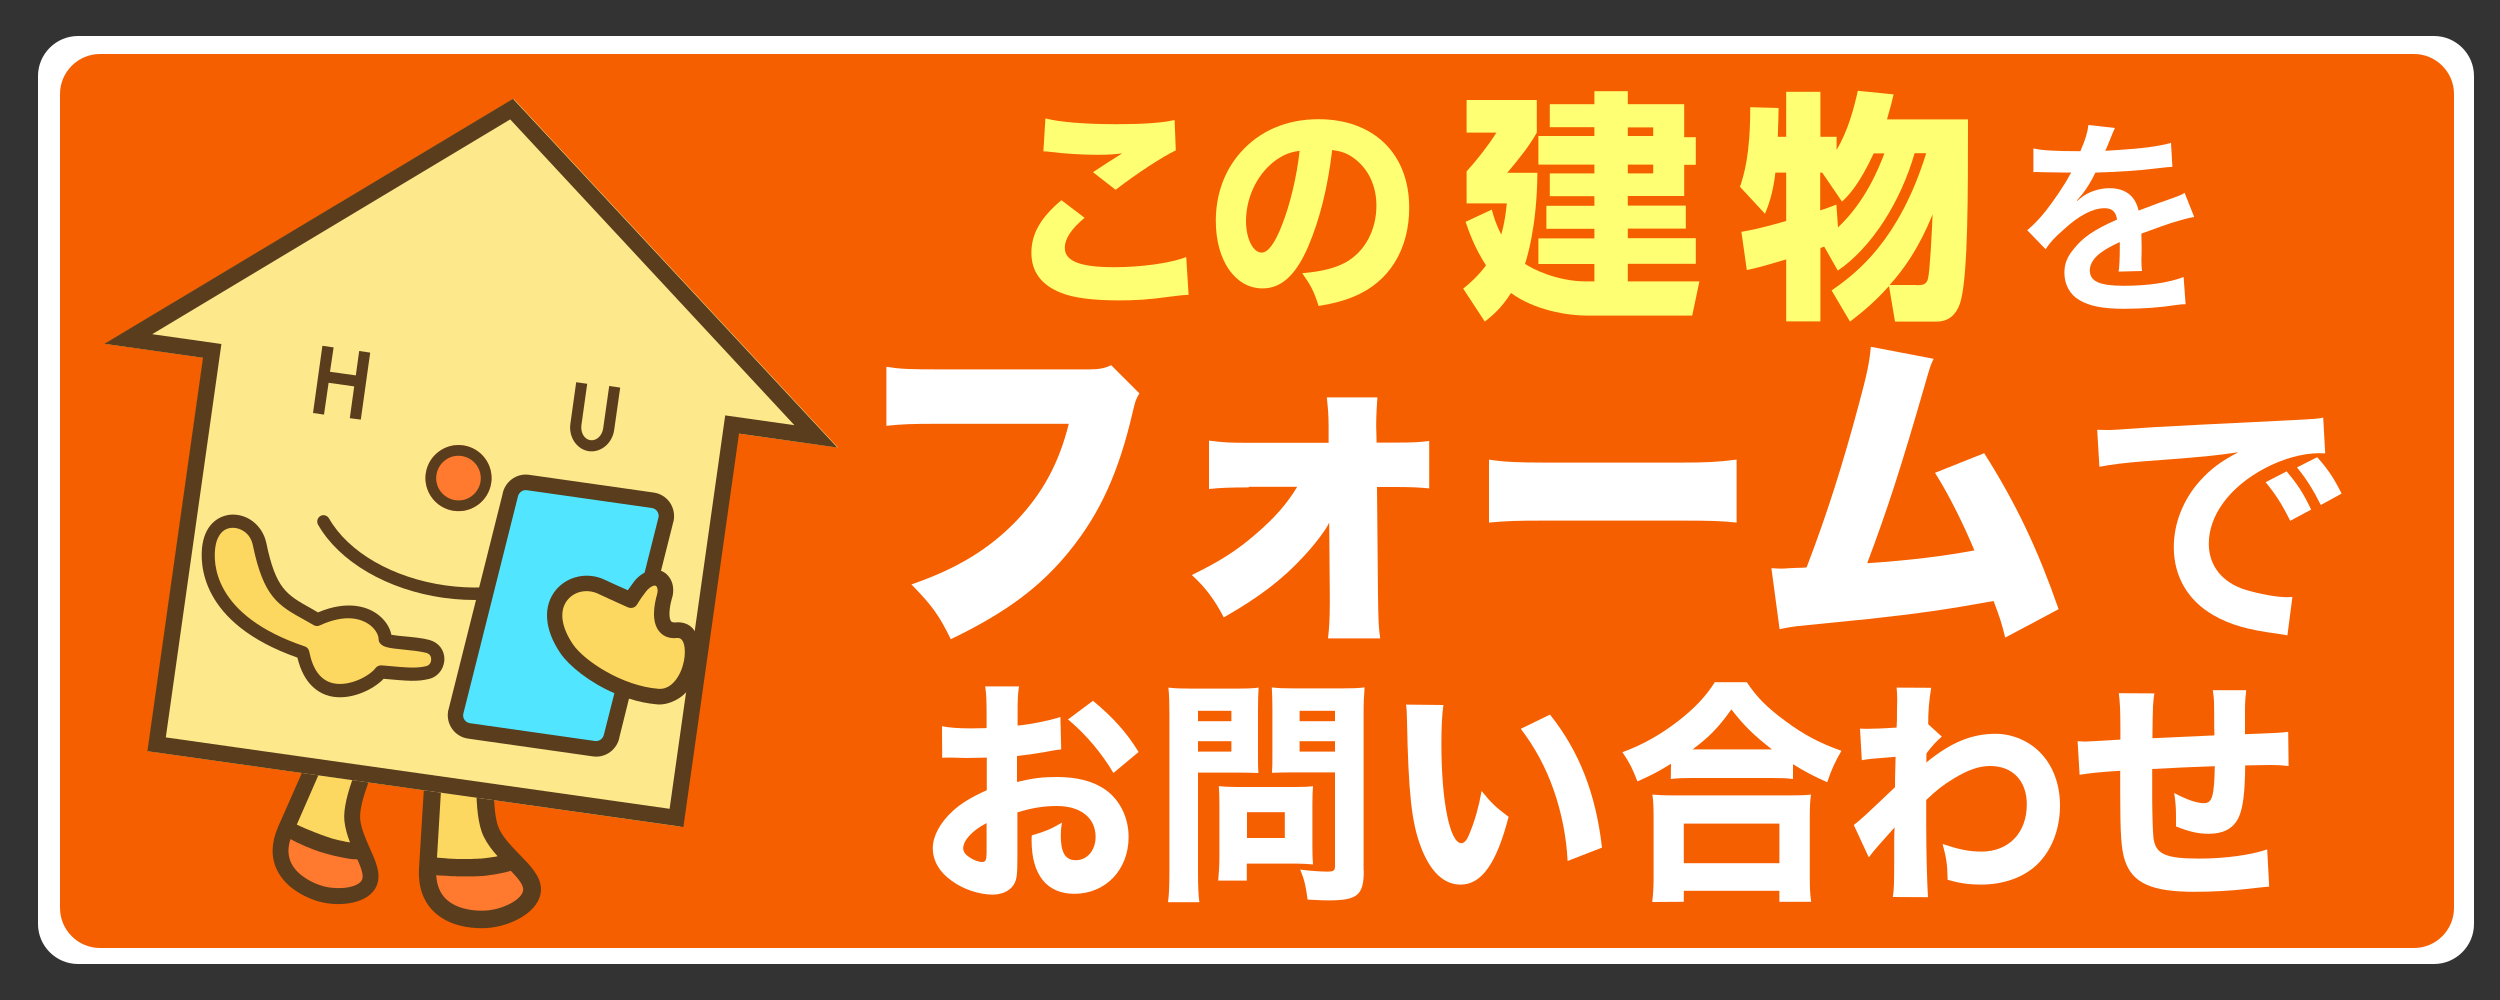 <?xml version="1.0" encoding="utf-8"?>
<!-- Generator: Adobe Illustrator 24.3.0, SVG Export Plug-In . SVG Version: 6.00 Build 0)  -->
<svg version="1.1" id="レイヤー_1" xmlns="http://www.w3.org/2000/svg" xmlns:xlink="http://www.w3.org/1999/xlink" x="0px"
	 y="0px" viewBox="0 0 1250 500" style="enable-background:new 0 0 1250 500;" xml:space="preserve">
<rect x="0" y="0" width="1250" height="500" fill="#333333" stroke="none"/>
<style type="text/css">
	.st0{fill:#FFFFFF;}
	.st1{fill:#F55F00;}
	.st2{fill:#FDD860;}
	.st3{fill:#FF792E;}
	.st4{fill:#593D1C;}
	.st5{fill:#FDE88C;}
	.st6{fill:#EF8200;}
	.st7{fill:none;}
	.st8{fill:#51E5FF;}
	.st9{fill:#FFFF74;}
</style>
<path id="white" class="st0" d="M1217,482H39c-11,0-20-9-20-20V38c0-11,9-20,20-20h1178c11,0,20,9,20,20v424
	C1237,473,1228,482,1217,482z"/>
<path id="orange_1_" class="st1" d="M1207,474H50c-11,0-20-9-20-20V47c0-11,9-20,20-20h1157c11,0,20,9,20,20v407
	C1227,465,1218,474,1207,474z"/>
<g>
	<path class="st2" d="M245.8,416.6c-5.7-11.5-2.1-43-2.1-43c-7.4-37.2-26-2.3-26-2.3s-2.4,37.1-3.8,61.5c12.3,1.5,29.9,2.5,42.9-2.4
		C252.7,426.3,248.3,421.8,245.8,416.6z"/>
	<g>
		<path class="st3" d="M256.8,430.4c-13,4.9-30.6,3.9-42.9,2.4c0,0.5-0.1,0.9-0.1,1.4c-1.4,24.4,21.6,26.2,30.5,25.3
			c8.9-0.9,21.7-6.6,21.8-15C266.1,439.9,261.7,435.4,256.8,430.4z"/>
		<path class="st4" d="M259.9,427.4L259.9,427.4L259.9,427.4L259.9,427.4c-3.9-4-8-8.2-10.2-12.7c-4.2-8.5-2.6-32.2-1.7-40.6
			c0.1-0.4,0-0.9-0.1-1.3c-2.6-12.9-6.9-19.6-13.3-20.5c-10.3-1.5-19.1,14-20.7,17.1c-0.3,0.5-0.5,1.1-0.5,1.8
			c0,0.4-2.4,37.4-3.8,61.5l0,0c0,0.5-0.1,1-0.1,1.4c-0.5,9.2,2,16.5,7.5,21.8c7.4,7.1,17.9,8.2,23.8,8.2c1.9,0,3.3-0.1,4-0.2
			c10.3-1,25.6-7.8,25.7-19.3C270.4,438.2,265.3,432.9,259.9,427.4z M221.9,372.5c3.4-6,8.8-12.2,11.4-11.8c1.3,0.2,3.9,3.2,6,13
			c-0.6,5.6-3.2,33,2.6,44.7c1.8,3.6,4.2,6.8,6.9,9.7c-0.4,0.1-0.9,0.2-1.3,0.3c-0.1,0-0.1,0-0.2,0c-0.6,0.1-1.3,0.2-2,0.3
			c-0.2,0-0.4,0.1-0.6,0.1c-0.5,0.1-1.1,0.1-1.6,0.2c-0.2,0-0.4,0-0.6,0.1c-0.7,0.1-1.4,0.1-2.1,0.2c-0.2,0-0.3,0-0.5,0
			c-0.6,0-1.2,0.1-1.8,0.1c-0.2,0-0.5,0-0.7,0c-0.7,0-1.3,0.1-2,0.1c-0.1,0-0.2,0-0.3,0c-0.8,0-1.6,0-2.3,0c-0.3,0-0.5,0-0.8,0
			c-0.6,0-1.2,0-1.8,0c-0.2,0-0.5,0-0.7,0c-0.8,0-1.6,0-2.5-0.1c-0.2,0-0.4,0-0.7,0c-0.7,0-1.3-0.1-2-0.1c-0.3,0-0.6,0-0.9-0.1
			c-0.8-0.1-1.6-0.1-2.4-0.2c-0.1,0-0.2,0-0.3,0c-0.7-0.1-1.5-0.1-2.2-0.2C219.7,407.3,221.6,378.1,221.9,372.5z M243.9,455.2
			c-6.3,0.6-15.5-0.5-20.9-5.7c-3-2.9-4.6-6.9-4.9-11.9h0.1c0.9,0.1,1.8,0.2,2.6,0.2c0.2,0,0.4,0,0.7,0c0.6,0.1,1.3,0.1,1.9,0.1
			c0.3,0,0.6,0,0.9,0.1c0.5,0,1.1,0.1,1.6,0.1c0.3,0,0.7,0,1,0c0.5,0,1,0,1.5,0.1c0.3,0,0.7,0,1,0c0.5,0,1,0,1.5,0
			c0.3,0,0.6,0,0.9,0c0.1,0,0.2,0,0.2,0c0.7,0,1.3,0,1.9,0c0.1,0,0.3,0,0.4,0c0.6,0,1.2,0,1.8,0c0.3,0,0.5,0,0.8,0
			c0.5,0,1,0,1.5-0.1c0.3,0,0.5,0,0.7,0c0.6,0,1.1-0.1,1.7-0.1c0.1,0,0.3,0,0.4,0c0.7-0.1,1.3-0.1,2-0.2c0.2,0,0.4,0,0.6-0.1
			c0.5-0.1,0.9-0.1,1.4-0.2c0.2,0,0.5-0.1,0.7-0.1c0.5-0.1,0.9-0.1,1.4-0.2c0.2,0,0.4-0.1,0.5-0.1c0.6-0.1,1.2-0.2,1.8-0.3
			c0.1,0,0.3-0.1,0.4-0.1c0.5-0.1,0.9-0.2,1.4-0.3c0.2,0,0.4-0.1,0.6-0.1c0.4-0.1,0.8-0.2,1.2-0.3c0.2,0,0.4-0.1,0.5-0.1
			c0.6-0.2,1.1-0.3,1.7-0.5l0,0c3.3,3.4,6.2,6.8,6.2,9.2C261.7,449.5,252,454.4,243.9,455.2z"/>
	</g>
	<g>
		<path class="st2" d="M176.1,410.1c-1.3-11.9,12-38.1,12-38.1c5.5-34.8-21.9-10.4-21.9-10.4s-14,31.5-23.1,52.3
			c10.2,5.3,25.2,11.8,38.1,11.7C179.1,420.8,176.7,415.5,176.1,410.1z"/>
		<g>
			<path class="st3" d="M181.3,425.7c-12.9,0.1-27.9-6.4-38.1-11.7c-0.2,0.4-0.4,0.8-0.5,1.2c-9.1,20.8,10.4,29.8,18.4,31.9
				s21,1.3,23.8-6.1C186.3,437,183.9,431.7,181.3,425.7z"/>
			<path class="st4" d="M184.9,424.1L184.9,424.1L184.9,424.1L184.9,424.1c-2.1-4.8-4.3-9.7-4.8-14.4c-0.9-8.8,8.1-28.8,11.6-35.8
				c0.2-0.4,0.3-0.8,0.4-1.2c1.9-12,0.3-19.3-5-22.2c-8.5-4.6-21.1,6-23.5,8.2c-0.4,0.4-0.8,0.8-1,1.4c-0.1,0.3-14.1,31.8-23.1,52.3
				l0,0c-0.2,0.4-0.4,0.8-0.5,1.2c-3.4,7.8-3.6,15-0.5,21.4c4.1,8.5,12.9,12.9,18,14.8c1.6,0.6,2.9,1,3.5,1.1
				c9.3,2.5,24.8,1.4,28.5-8.5C190.6,436.9,187.9,430.7,184.9,424.1z M169.6,364.1c4.9-4.2,11.6-7.8,13.7-6.6c1,0.6,2.4,4,1,13.3
				c-2.3,4.7-13.4,27.7-12.1,39.7c0.4,3.7,1.5,7.3,2.8,10.7c-0.4-0.1-0.8-0.1-1.2-0.2c-0.1,0-0.1,0-0.2,0c-0.6-0.1-1.2-0.2-1.8-0.4
				c-0.2,0-0.4-0.1-0.5-0.1c-0.5-0.1-1-0.2-1.5-0.3c-0.2,0-0.3-0.1-0.5-0.1c-0.6-0.2-1.3-0.3-1.9-0.5c-0.2,0-0.3-0.1-0.5-0.1
				c-0.5-0.1-1-0.3-1.6-0.5c-0.2-0.1-0.4-0.1-0.6-0.2c-0.6-0.2-1.2-0.4-1.8-0.6c-0.1,0-0.2-0.1-0.3-0.1c-0.7-0.2-1.4-0.5-2-0.7
				c-0.2-0.1-0.5-0.2-0.7-0.3c-0.5-0.2-1-0.4-1.6-0.6c-0.2-0.1-0.4-0.2-0.6-0.2c-0.7-0.3-1.4-0.6-2.1-0.9c-0.2-0.1-0.4-0.2-0.6-0.2
				c-0.6-0.2-1.1-0.5-1.7-0.7c-0.2-0.1-0.5-0.2-0.7-0.3c-0.7-0.3-1.3-0.6-2-0.9c-0.1,0-0.2-0.1-0.3-0.1c-0.6-0.3-1.3-0.6-1.9-0.9
				C156.5,393.6,167.4,368.9,169.6,364.1z M162,443.2c-5.7-1.5-13.3-5.4-16.4-11.7c-1.7-3.5-1.8-7.5-0.4-11.9c0,0,0,0,0.1,0
				c0.7,0.4,1.5,0.7,2.2,1.1c0.2,0.1,0.4,0.2,0.5,0.3c0.5,0.3,1.1,0.5,1.6,0.7c0.3,0.1,0.5,0.2,0.8,0.4c0.4,0.2,0.9,0.4,1.3,0.6
				c0.3,0.1,0.6,0.2,0.9,0.4c0.4,0.2,0.8,0.4,1.3,0.5c0.3,0.1,0.6,0.2,0.9,0.4c0.4,0.2,0.8,0.3,1.3,0.5c0.3,0.1,0.5,0.2,0.8,0.3
				c0.1,0,0.1,0.1,0.2,0.1c0.6,0.2,1.1,0.4,1.7,0.6c0.1,0,0.2,0.1,0.3,0.1c0.5,0.2,1.1,0.4,1.6,0.5c0.2,0.1,0.4,0.1,0.7,0.2
				c0.4,0.1,0.9,0.3,1.3,0.4c0.2,0.1,0.4,0.1,0.7,0.2c0.5,0.1,1,0.3,1.5,0.4c0.1,0,0.3,0.1,0.4,0.1c0.6,0.2,1.2,0.3,1.8,0.5
				c0.2,0,0.4,0.1,0.6,0.1c0.4,0.1,0.8,0.2,1.3,0.3c0.2,0,0.4,0.1,0.6,0.1c0.4,0.1,0.9,0.2,1.3,0.3c0.2,0,0.3,0.1,0.5,0.1
				c0.6,0.1,1.1,0.2,1.7,0.3c0.1,0,0.3,0,0.4,0.1c0.4,0.1,0.9,0.1,1.3,0.2c0.2,0,0.4,0,0.6,0.1c0.4,0,0.8,0.1,1.2,0.1
				c0.2,0,0.3,0,0.5,0c0.5,0,1.1,0.1,1.6,0.1l0,0c1.8,4,3.2,7.9,2.4,10C179.4,443.9,169.3,445.1,162,443.2z"/>
		</g>
	</g>
	<polygon class="st5" points="419,223.8 368.1,216.6 340.2,413.3 74,375.6 101.8,178.9 52.6,171.9 256.8,49.4 	"/>
	<path class="st4" d="M418.7,223.8l-49.2-7l-27.8,196.7l-268-37.9l27.8-196.7l-49.3-7L256.5,49.4L418.7,223.8z M82.9,368.7
		l251.9,35.7l27.8-196.7l34.6,4.9L255.1,59.7l-179,107.4l34.6,4.9L82.9,368.7z"/>
	<path id="hc-mask" class="st5" d="M306.4,282.3c0.3-2.2,3-9.8-5.6-17.5c-9.5-8.6-74-16-74-16l-49.6-6.3
		c-21.4-3.7-29.5,6.8-31.6,15.9c-3.2,14,2.7,28.7,13.3,40.9c0.1,0.1,0.2,0.2,0.2,0.3c13.2,15.1,34.5,25.7,58.4,29.1
		c28.4,4,48.6-3.8,60.5-11c0,0,0,0,0.1,0C295.6,307,305,291.9,306.4,282.3z"/>
	<g>
		<path class="st3" d="M226.9,255.4c-9-1.3-15.3-9.7-14-18.7s9.7-15.3,18.7-14s15.3,9.6,14,18.7
			C244.3,250.4,235.9,256.7,226.9,255.4L226.9,255.4"/>
		<path class="st4" d="M226.9,255.4c-9-1.3-15.3-9.7-14-18.7s9.7-15.3,18.7-14s15.3,9.6,14,18.7
			C244.3,250.4,235.9,256.7,226.9,255.4L226.9,255.4 M230.8,228c-6.1-0.9-11.7,3.4-12.6,9.5c-0.9,6.1,3.4,11.7,9.5,12.6
			c6.1,0.9,11.7-3.4,12.6-9.5C241.1,234.5,236.9,228.9,230.8,228L230.8,228"/>
		<g id="hc-eye_1_">
			<polygon class="st4" points="179.6,175.5 177.9,187.7 165,185.9 166.8,173.7 161.2,172.9 156.5,206.5 162,207.3 164.3,191.4 
				177.1,193.2 174.9,209.1 180.4,209.8 185.1,176.3 			"/>
			<path class="st4" d="M294.4,225.6c-6-0.9-10.2-7.1-9.2-13.8l2.9-20.7l5.5,0.8l-2.9,20.7c-0.5,3.7,1.5,7.1,4.5,7.5s5.9-2.2,6.4-6
				l3-21.1l5.5,0.8l-3,21.1C306.2,221.6,300.5,226.4,294.4,225.6"/>
		</g>
		<g id="hc-mouth01_1_">
			<path class="st4" d="M221.7,298.9c-28.1-4-52.1-18-62.7-36.6c-0.8-1.5-0.3-3.4,1.2-4.3s3.4-0.3,4.3,1.2l0,0
				c9.7,17,32,29.8,58.2,33.5s51.1-2.4,65.1-16c1.3-1.2,3.2-1.2,4.5,0.1c1.2,1.2,1.2,3.2,0,4.4c0,0,0,0-0.1,0.1
				C276.7,296.1,249.8,302.8,221.7,298.9"/>
		</g>
	</g>
	<path class="st6" d="M256.7,132.6c0,0.1,0.1,0.1,0,0.2c0,0.2-0.1,0.4-0.1,0.6v-0.3C256.7,133,256.7,132.8,256.7,132.6z"/>
	<g>
		<path class="st7" d="M278,294.8c5.8-6.8,15.7-8.9,24.1-5l5.4,2.5c0,0,3.6,1.6,6.3,2.8l3.5-4.8c1.6-1.9,3.3-3.1,4.9-4l7-27.8
			c0.3-2.2-1.2-4.2-3.4-4.5l-62.5-8.9c-2.2-0.3-4.2,1.2-4.6,3.8c0,0-27,107.5-27.2,108.2c-0.3,2.2,1.2,4.2,3.4,4.5l62.5,8.9
			c2.2,0.3,4.2-1.2,4.6-3.8l5.1-20.1c-12.5-5.5-22.7-13.7-27-20C272.1,314.6,271.3,302.7,278,294.8z"/>
		<polygon class="st8" points="332.4,252.1 302.5,374.1 228.2,363.6 257.7,242 		"/>
		<path class="st2" d="M341.9,318.6c-5.3,0.5-8.3-1.7-9.9-3.7c-4.6-5.8-2.8-15.9-1.2-21.6c0.9-2.8,0.2-4.7-0.6-5.1
			c-0.9-0.5-3,0.4-5.3,3.1l-2.9,4.1l-2.4,3.9c-1.2,1.9-3.3,2.5-5.3,1.6l-10.7-4.9l-6.1-2.9c-5.9-2.8-12.8-1.3-16.8,3.6
			c-5,6.2-4,15.7,2.8,26.1c6.3,9.7,27.6,24.2,47.9,25.7c5.4,0.4,9-3.7,11.1-7.2c4.3-7.3,4.9-17.2,2.5-21.1
			C344.1,318.9,343.3,318.5,341.9,318.6z"/>
		<path class="st4" d="M347.7,316.1c-2-3.7-5.8-5.3-9.9-4.9c-1.6,0.1-2-0.3-2.2-0.5c-1.3-1.5-1.1-6.3,0.3-11.3
			c1.8-5.4,0.1-10.9-4.1-13.4c-0.4-0.2-0.8-0.4-1.3-0.6l6.4-25.4c1-6.8-3.5-12.7-9.9-13.7l-62.5-8.9c-6.4-0.9-12.3,3.6-13.3,10
			L224,355.8v0.2c-0.9,6.4,3.6,12.4,10,13.3l62.5,8.9c6.4,0.9,12.3-3.6,13.3-10l4.7-18.9c4.6,1.5,9.4,2.5,14.2,2.9
			c6,0.5,13.1-3.6,15.3-7.4C347.9,339.3,353,325.2,347.7,316.1z M302.1,366.7c-0.4,2.6-2.4,4.1-4.6,3.8l-62.5-8.9
			c-2.2-0.3-3.7-2.3-3.4-4.5c0.2-0.7,27.2-108.2,27.2-108.2c0.4-2.6,2.4-4.1,4.6-3.8l62.5,8.9c2.2,0.3,3.7,2.3,3.4,4.5l-7,27.8
			c-1.6,0.9-3.3,2.1-4.9,4l-3.5,4.8c-2.8-1.2-6.3-2.8-6.3-2.8l-5.4-2.5c-8.4-3.9-18.3-1.8-24.1,5c-6.8,8-6,19.9,2.1,31.8
			c4.3,6.3,14.5,14.6,27,20L302.1,366.7z M339,338.3c-1.8,3-5,6.5-9.8,6.1c-18-1.4-37-13.9-42.7-22.2c-6.1-9-7-17.2-2.6-22.4
			c3.5-4.2,9.7-5.4,15-3l5.4,2.5l9.5,4.3c1.8,0.8,3.7,0.3,4.7-1.3l2.1-3.3l2.6-3.5c2-2.3,3.9-3,4.7-2.6c0.7,0.4,1.3,2,0.6,4.4
			c-1.4,4.9-3,13.6,1.2,18.5c1.4,1.7,4.1,3.7,8.8,3.2c1.3-0.1,2,0.3,2.7,1.3C343.3,323.6,342.8,332.1,339,338.3z"/>
	</g>
	<path class="st2" d="M104.4,272.9c-0.8,5.5-4,36.3,47,53.4c5.8,30.1,33.5,17.2,39.1,9.6c13.5,1.2,17.5,1.6,23.2,0.3
		c6.3-1.4,7.4-11.1,0.2-13.1s-19.8-1.7-21.2-3.6c0.1-7.3-11.6-20.1-34-9.8c-16-9.2-23.3-10.6-28.9-37.9
		C126.8,258.2,107.1,255.2,104.4,272.9z"/>
	<path class="st4" d="M116.1,257.3c-6.1,0.2-13.2,4.2-14.9,15.1l0,0c-1.3,8.9-1.7,39.1,47.5,56.4c3.2,13.4,10.6,17.9,16.4,19.3
		c10,2.3,21.5-3.2,26.7-8.7c12.4,1.1,16.6,1.5,22.6,0.1c2.7-0.6,4.9-2.3,6.3-4.6c0.9-1.5,1.4-3.3,1.5-5.1c0.1-4.7-2.8-8.5-7.4-9.8
		c-3.6-1-8.2-1.4-12.3-1.8c-2.3-0.2-5.3-0.5-6.8-0.8c-0.8-4.1-3.6-8.1-7.8-10.9c-4.4-2.9-14-6.6-28.9-0.3c-1.3-0.7-3.1-1.8-3.1-1.8
		c-12.8-7.1-18-10-22.8-33.2C131.2,262.9,124.1,257.1,116.1,257.3z M152.5,310.1l4.4,2.5c0.9,0.5,2.1,0.6,3,0.1
		c13-6,20.7-3.1,24.2-0.8c3.4,2.2,5.2,5.5,5.2,7.6c0,0.7,0.2,1.5,0.7,2.1c1.6,2.1,4.8,2.5,11.8,3.2c3.8,0.4,8.1,0.8,11.2,1.6
		c2.3,0.6,2.6,2.3,2.6,3.3c0,1.4-0.8,3-2.6,3.4c-5,1.1-8.7,0.8-20.8-0.3l-1.4-0.1c-1.2-0.1-2.3,0.4-3,1.3
		c-2.8,3.8-12.9,9.5-21.3,7.6c-6.1-1.4-10.1-6.7-11.9-15.9c-0.2-1.2-1.1-2.1-2.2-2.5c-46.1-15.5-45.9-42-44.7-49.8
		c0.3-2.1,0.9-3.9,1.8-5.4c1.5-2.6,3.8-4,6.7-4.1c4.2-0.1,9,2.8,10.2,8.6C131.8,298.7,139.1,302.7,152.5,310.1z M195.9,319.7
		c0-0.4-0.1-0.9-0.2-1.3C195.9,318.7,195.9,319.1,195.9,319.7z"/>
</g>
<path class="st9" d="M542.3,108.9c-6.7,5.6-9.9,10.5-9.9,15c0,6.7,7.6,9.7,24.8,9.7c13.6,0,28.5-2.1,35.9-5.1l1.2,18.9
	c-2.6,0.1-2.6,0.1-9.9,1c-9.8,1.4-16.9,1.8-24.9,1.8c-13.2,0-22.9-1.3-29-3.8c-9.9-3.9-14.8-10.6-14.8-20s4.5-17.5,15-26.3
	L542.3,108.9z M522.7,59.2c6.7,1.8,19.5,2.9,35.7,2.9c13.4,0,23-0.7,28.9-2.1l0.6,15.2c-6.6,3.1-19.5,11.5-30.1,19.7l-11.3-8.8
	c3.9-2.6,11.4-7.5,14.6-9.4c-5.2,0.6-7.6,0.7-12.6,0.7c-7.5,0-16.6-0.6-22.9-1.4c-2.3-0.3-2.4-0.3-3.9-0.3L522.7,59.2z"/>
<path class="st9" d="M654.3,122.8c-6.2,14.6-13.5,21.4-23,21.4c-13.7,0-23.4-13.9-23.4-33.8c0-13.1,4.3-25.1,12.4-34.2
	c9.5-10.8,23.1-16.6,38.9-16.6c27.7,0,45.4,17.3,45.4,44.2c0,21-10,37.2-27.7,44.5c-5.3,2.2-9.7,3.3-17.6,4.7
	c-2.3-7.3-3.9-10.4-8.2-16.4c9.8-0.8,16.7-2.6,21.9-5.5c9.5-5.4,15.2-16.1,15.2-28.3c0-10.3-4.3-18.9-11.8-24.1
	c-3.2-2.2-5.9-3.1-10.3-3.7C663.8,94.1,659.9,109.5,654.3,122.8z M636.6,81.1c-8.4,6.8-13.6,18-13.6,29.5c0,8.6,3.5,15.7,7.8,15.7
	c3.2,0,6.6-4.5,10.2-13.8c4.1-10.3,7.5-24.8,8.8-37.1C644.6,76.1,640.9,77.7,636.6,81.1z"/>
<path class="st0" d="M1016.7,74.2c4.1,1,10.6,1.4,23.5,1.4c2.7-6.3,3.6-9.5,4-13.1l13.3,1.5c-0.6,1.1-0.6,1.1-4,9.5
	c-0.5,1.2-0.7,1.5-0.9,1.9c0.8-0.1,0.8-0.1,6.4-0.4c11.7-0.7,20.9-1.9,26.5-3.6l0.7,12c-2.8,0.2-2.8,0.2-8,0.8
	c-7.4,1-20.2,1.8-30.5,2.1c-2.9,6-5.8,10.2-9.3,14l0.1,0.2c0.7-0.5,0.7-0.5,2-1.6c3.7-3,9.1-4.8,14.3-4.8c7.9,0,12.9,3.9,14.5,11.2
	c7.8-3,13-4.9,15.5-5.7c5.5-2,5.9-2.1,7.5-3.2l4.8,12.1c-2.8,0.4-5.9,1.3-11.2,2.9c-1.4,0.4-6.5,2.2-15.2,5.4v1.2
	c0.1,2.7,0.1,2.7,0.1,4.2c0,1.1,0,2.9,0,4.2c-0.1,1.8-0.1,2.7-0.1,3.5c0,2.3,0.1,3.8,0.3,5.6l-11.7,0.3c0.4-1.9,0.6-7.3,0.6-12.3
	c0-1.5,0-1.5,0-2.5c-5,2.4-7.6,3.9-9.7,5.5c-3.5,2.7-5.3,5.6-5.3,8.7c0,5.5,4.9,7.7,17.1,7.7c12.1,0,22.6-1.6,29.8-4.4l1,13.6
	c-1.7,0-2.2,0.1-4.7,0.4c-7.3,1.2-17,1.9-25.9,1.9c-10.7,0-17.4-1.3-22.6-4.4c-4.7-2.7-7.4-7.8-7.4-13.6c0-4.3,1.2-7.7,4.5-11.7
	c4.6-5.9,10.3-9.9,21.8-14.9c-0.5-3.9-2.5-5.7-6.2-5.7c-5.9,0-13,3.7-20.7,10.9c-4.3,3.7-6.6,6.3-8.8,9.6l-9.2-9.5
	c2.6-2.1,5.6-5.1,9.1-9.4c3.9-4.9,10.1-14,12.1-18.1c0.4-0.8,0.4-0.8,0.8-1.4c-0.4,0-1.7,0.1-1.7,0.1c-1.6,0-10.5-0.2-12.8-0.2
	c-1.9-0.1-1.9-0.1-2.8-0.1c-0.3,0-0.9,0-1.6,0.1L1016.7,74.2z"/>
<path class="st0" d="M569.7,196.7c-1.7,2.8-2,3.6-3.3,9.1c-7,30.4-16.4,50.8-31.4,69.4c-14.5,18.1-32.1,31.2-59.6,44.4
	c-6.1-12.4-9.4-16.8-19.7-27.4c22.5-7.7,38.9-17.6,52.7-32c13.1-13.9,21.1-28.7,26-48.3h-64.9c-15.2,0-18,0.2-26.3,1v-29.5
	c6.7,1.1,11.4,1.3,26.7,1.3h74.3c5.2,0,8-0.5,11.4-2.1L569.7,196.7z"/>
<path class="st0" d="M624.4,243.7c-9.4,0-14.2,0.2-19.9,0.8v-24.2c7.4,1,10.9,1.1,19.9,1.1h39.9v-8c0-5.9-0.3-9.1-0.9-14.7h25.3
	c-0.3,4.1-0.6,9-0.6,13.5c0,0.3,0,0.8,0,1.3l0.2,7.8h9.1c9.2,0,12.2-0.2,17.2-0.8v23.7c-5.2-0.5-8.9-0.7-17.2-0.7h-8.9l0.5,54
	c0.2,14,0.3,16,1.1,21.7H664c0.6-4.9,0.9-10,0.9-18.3c0-1,0-2,0-2.9l-0.3-36.7c-1.6,3.6-7.2,10.9-12.5,16.6
	c-10.8,11.8-22.5,20.7-40.2,30.8c-4.8-9.1-9.1-14.9-16-21.2c13.8-6.7,22.5-12.2,31.9-20.4c9.4-8,15.8-15.3,20.8-23.7h-24.2V243.7z"
	/>
<path class="st0" d="M744.5,229.8c6.6,1.1,14.1,1.5,28.6,1.5h66.6c13.9,0,19.2-0.3,28.6-1.5v31.5c-6.7-0.8-12.8-1-28.7-1h-66.4
	c-15.6,0-20.2,0.2-28.7,1L744.5,229.8L744.5,229.8z"/>
<path class="st0" d="M966.8,179.4c-1.6,3.4-1.9,4.4-4.1,12.1c-12.2,42.3-18.9,63-29.1,90.1c20.3-1.3,38.8-3.6,53.6-6.4
	c-5.8-13.9-13-28.2-19.7-38.8l24.6-9.8c16,25.3,26.9,48.3,37.2,78l-26.7,14.2c-1.9-7.5-2.3-9-5.8-18.3c-22.4,4.1-38.3,6.4-62.6,9
	l-35.8,3.6c-3.8,0.5-4.8,0.7-8.6,1.5l-4.1-30.5c3,0.2,4.2,0.2,5,0.2c0.9,0,2.2,0,3.9-0.2l4.8-0.2c2,0,2.3,0,3.9-0.2
	c10.2-26.6,18.1-51.6,26-81.1c4.2-15.5,5.5-21.7,6.1-29.2L966.8,179.4z"/>
<path class="st0" d="M1048.6,214.9c3,0.1,4.6,0.1,5.3,0.1c2.5,0,2.5,0,22.8-1.4c7.7-0.4,30.7-1.7,69-3.5c11.3-0.6,13.4-0.7,15.9-1.3
	l1,17.9c-1.5-0.1-1.5-0.1-2.9-0.1c-8.3,0-18.5,2.8-27.4,7.6c-17.5,9.3-27.9,23.4-27.9,37.7c0,11,6.8,19.5,18.4,23
	c6.8,2.1,15.6,3.7,20.6,3.7c0.1,0,1.4,0,2.8-0.1l-2.5,19.2c-1.7-0.4-2.3-0.4-4.7-0.8c-15.2-2-23.9-4.5-32.3-9.3
	c-12.7-7.3-19.8-19.3-19.8-34c0-12,4.7-23.8,13.1-33.2c5.3-5.8,10.2-9.6,19.2-14.3c-11.2,1.7-16.6,2.3-46.6,4.5
	c-9.3,0.7-17.5,1.7-22.9,2.8L1048.6,214.9z M1143.3,235.7c5.5,6.5,8,10.3,12.3,19.1l-10.5,5.6c-4.1-8.3-7.5-13.5-12.3-19.3
	L1143.3,235.7z M1160.4,252.5c-3.9-7.8-7.2-13-11.9-18.8l10.1-5.1c5.3,5.9,8.3,10.4,12.2,18.2L1160.4,252.5z"/>
<path class="st0" d="M530.6,374.7c-2.3,0.2-3.3,0.4-8.1,1.3c-5.7,1-8.8,1.4-14,2v13c8-1.9,12.3-2.5,20.1-2.5c10,0,18,2.1,24.2,6.4
	c7.2,5.2,11.5,13.9,11.5,23.6c0,16.4-11.5,28.4-27.1,28.4c-13.8,0-21.4-9.5-21.4-26.7c0-0.5,0-1.4,0.1-2.5c7.1-2.1,9.4-3.1,15.1-6.4
	c-0.5,2.7-0.6,4.6-0.6,6.5c0,8.6,2.3,12.3,7.5,12.3c5.7,0,9.9-4.9,9.9-11.7c0-9.4-7.4-15.4-19.4-15.4c-6.6,0-12.7,1-19.7,3.2v22.4
	c0,8.9-0.3,11.4-1.9,13.8c-1.9,3.1-5.9,4.9-10.5,4.9c-6.6,0-14.6-2.6-20.3-6.8c-6.3-4.4-9.6-10.1-9.6-16.4c0-6.1,3.7-12.9,10.2-18.8
	c4.1-3.7,9.2-6.8,16.8-10.2v-16.3c-5.7,0.1-8.8,0.2-10.3,0.2c-1,0-1.3,0-7.2-0.2c-0.9,0-1.5,0-1.9,0c-0.6,0-1.6,0-2.9,0.1l-0.1-15.8
	c3.1,0.7,8.3,1.1,14.4,1.1c1,0,1.4,0,5.6-0.1c1.5,0,1.5,0,2.3-0.1v-6c0-7.7-0.1-10.7-0.7-14.8h16.9c-0.6,4.2-0.7,6.7-0.7,13.8v5.8
	c7.1-0.7,15.4-2.4,21.4-4.3L530.6,374.7z M493.2,411.6c-7,3.6-11.6,8.6-11.6,12.5c0,1.7,1,3.2,3.2,4.6c1.9,1.3,4.4,2.3,6.3,2.3
	c1.7,0,2.2-1,2.2-4.9v-14.5H493.2z M556.7,386.5c-5.6-9.6-13.6-19.2-22.7-26.8l12.5-9.3c10.2,8.5,16.7,15.7,22.8,25.6L556.7,386.5z"
	/>
<path class="st0" d="M599,435.9c0,7.1,0.2,11.9,0.7,15.2H584c0.5-3.7,0.7-7.6,0.7-15.4v-78.3c0-6.4-0.1-9.8-0.5-13.6
	c3.4,0.4,6,0.5,11.6,0.5h21.9c6,0,8.7-0.1,11.6-0.5c-0.2,3.9-0.3,6.4-0.3,11.1v21c0,6,0,8.1,0.2,10.6c-3.2-0.1-6.5-0.2-9.9-0.2H599
	V435.9z M599,360.6h16.7v-5.2H599V360.6z M599,375.8h16.7v-5.2H599V375.8z M656.2,423.6c0,3.7,0.1,6.2,0.3,8.6
	c-2.9-0.2-5.1-0.4-8.6-0.4h-24.5v8.5h-14.3c0.3-3.7,0.6-7.3,0.6-11.7v-26.7c0-3.5-0.1-6.2-0.3-8.8c2.6,0.2,5.1,0.4,8.8,0.4h29.3
	c3.9,0,6.5-0.1,9-0.4c-0.2,2.5-0.3,5-0.3,8.7V423.6z M623.5,419h18.9v-12.9h-18.9V419z M681.9,435.2c0,12.4-3.1,15-17.7,15
	c-1.6,0-2.7,0-10.4-0.4c-0.9-6.9-1.6-9.9-3.7-15c4.6,0.6,9.9,1,13.7,1c3.1,0,3.7-0.5,3.7-2.9v-46.7h-21.6c-3.5,0-7.3,0.1-9.9,0.2
	c0.2-3,0.2-5.1,0.2-10.6v-21c0-4.4-0.1-7.6-0.3-11.1c3.4,0.4,5.8,0.5,11.6,0.5h23.2c5.7,0,8.2-0.1,11.6-0.5
	c-0.3,3.8-0.5,7.3-0.5,13.3v78.2H681.9z M649.8,360.6h17.7v-5.2h-17.7V360.6z M649.8,375.8h17.7v-5.2h-17.7V375.8z"/>
<path class="st0" d="M721.7,352.5c-0.7,4.6-1,11.4-1,19.6c0,28.4,4.2,49.5,10,49.5c1.5,0,2.9-1.7,4.1-4.9c2.7-6.5,4.7-13.7,6-21.2
	c4.7,5.8,7,8.1,13.5,12.9c-6,23.3-13.5,33.9-24,33.9c-8.3,0-15.1-6.3-19.8-18.7c-4.7-12.1-6.3-27.3-7-63.3c-0.1-4.3-0.1-5.2-0.5-8
	L721.7,352.5z M775,357.3c14.6,18.3,22.9,39.5,26,66.5l-17.2,6.7c-0.5-11.4-3-24.3-7-35.6c-3.9-11.2-9.4-21.3-16.4-30.5L775,357.3z"
	/>
<path class="st0" d="M835.5,381.9c-6.5,4-9.6,5.6-16.8,8.8c-2.4-6.3-3.8-9.2-7.5-14.6c9.9-3.6,18.8-8.6,27.8-15.5
	c8.3-6.5,13.6-12,18.4-19.5h16c5,7.5,10,12.6,19.4,19.5c9,6.7,17.1,11,27.9,14.8c-3.3,5.8-4.8,9-7.1,15.7c-7.4-3.3-10.8-5.1-17.1-9
	v7.4c-3-0.4-5.8-0.5-10.5-0.5h-40.3c-3.9,0-7.2,0.1-10.3,0.5L835.5,381.9L835.5,381.9z M826.1,451c0.5-4,0.7-7.4,0.7-12.9v-28.8
	c0-5.1-0.1-8.6-0.6-12c2.6,0.2,5.6,0.4,10.4,0.4h58.5c4.8,0,7.6-0.1,10.4-0.4c-0.5,3.3-0.6,6.7-0.6,12v28.9c0,5.7,0.1,8.8,0.7,12.7
	h-15.9v-5.5h-47.8v5.5L826.1,451L826.1,451z M841.9,431.6h47.8v-19.8h-47.8V431.6L841.9,431.6z M886,374.7c-8.8-6.8-14-11.8-20.3-20
	c-6.3,8.8-10.8,13.6-19.4,20H886z"/>
<path class="st0" d="M926.9,412.5c2.6-1.9,6.4-5.4,20.6-18.9c0-3.6,0-4.2,0.3-15.2c-12.9,1-13.5,1.1-16.9,1.7l-0.9-15.8
	c1.8,0.1,2.7,0.1,3.9,0.1c3.1,0,8.7-0.2,14.4-0.6c0.2-2.9,0.2-4,0.2-9c0-1.5,0.1-3.1,0.1-4.5c0-0.5,0-0.8,0-1c0-1.9-0.1-2.9-0.3-5.5
	l17.3,0.1c-1.1,6.8-1.5,11.3-1.5,18.2l6.8,6.2c-2.7,2.3-5,4.8-7.6,8.3c-0.1,0.5-0.1,0.8-0.1,1.1c0,0.5,0,0.7,0,1v1.3
	c0,0.4,0,0.7-0.1,1.3c12.3-10.1,22.7-14.4,34.8-14.4c8.3,0,17,3.7,22.7,9.9c6,6.4,9.4,15.5,9.4,26c0,11.8-4.2,22.6-11.6,29.6
	c-6.8,6.4-16.7,9.9-28.1,9.9c-5.7,0-10.7-0.7-16.5-2.4c-0.1-7.7-0.6-10.8-2.5-17.9c8,2.7,13.2,3.8,19.4,3.8
	c13.7,0,22.7-9.4,22.7-23.6c0-11.8-7.1-19.2-18.3-19.2c-5.6,0-11,1.9-18.3,6.3c-5.4,3.3-8.6,5.8-13.7,10.7c0,8.9,0,8.9,0,11.5
	c0,15.8,0.5,31.4,0.9,37.1l-17.6-0.1c0.6-3.6,0.7-6.9,0.7-18.3v-9.6c0-3.5,0.1-5.5,0.2-6.9c-4,4.5-4,4.5-8.2,9.2
	c-1.7,1.9-3.2,3.8-4.7,5.8L926.9,412.5z"/>
<path class="st0" d="M1077.2,346.7c-0.7,4.4-0.8,5.5-1,22.4c14.7-0.7,14.7-0.7,31-1.4c0-2.3-0.1-3.9-0.1-4.4c0-13.2,0-13.5-0.7-18.2
	h16.7c-0.3,2.5-0.6,6.2-0.6,9.2v10.1c0,0.5,0,1.4,0,2.7c17.8-0.7,17.8-0.7,21.6-1.2l0.2,17.1c-4-0.4-5.2-0.5-9.2-0.5
	c-2.1,0-2.7,0-12.5,0.2c-0.1,13.3-1.1,21.5-3.3,26.1c-2.7,5.5-7.6,8.1-14.9,8.1c-5.4,0-10-1.1-16.4-3.7c0-3,0-3,0-5.2
	c0-4-0.2-6.8-0.9-11.5c6.2,3.3,11.3,5.1,14.8,5.1c4.2,0,5.2-3.3,5.5-18.5c-10.7,0.4-21.1,0.8-31.3,1.4c0,1.4,0,2.3,0,3.1
	c0,0.5,0,1.5,0,2.6c0,4.6,0,4.6,0,8.5c0,6.9,0.3,17.3,0.6,20c1,8.3,5.8,10.6,22.8,10.6c13.1,0,26.1-1.8,34.1-4.6l1,18.6
	c-4.3,0.4-4.3,0.4-10.4,1.1c-9.5,1.1-18.5,1.5-27.1,1.5c-21.2,0-30.8-4.3-34.6-15.5c-1.9-5.7-2.4-13-2.4-35.1c0-0.2,0-3,0-9.9
	c-9.7,0.6-14.8,1.1-20.3,2l-1-16.8c1.7,0.1,2.9,0.2,3.7,0.2c1.5,0,7.3-0.4,17.7-1v-5c0-9.4-0.2-13.6-0.8-18.2L1077.2,346.7
	L1077.2,346.7z"/>
<g>
	<path class="st9" d="M797.2,140.8v-8.8h-28v-12.8h28v-4.8h-24v-11.5h24v-4.8h-22.3V86.7h22.3v-4.4h-28V68h28v-4.4h-22.3V52.1h22.3
		v-6.5h16.7v6.5h28.2v16.5h5.8v13.8h-5.8v15.6h-28.2v4.8h29v11.5h-29v4.8h34v12.8h-34v8.8h35.8l-3.6,17.1h-52.6
		c-9.7,0-26.3-2.7-38-11.3c-5,7.9-9.6,11.5-13.1,14.3l-10.8-16.5c3.1-2.5,7-5.8,11.4-11.6c-5.9-9.2-8.5-16.8-10.2-21.8l13.1-6.1
		c1,3.8,2.1,7.3,4.7,12.5c1.9-6.5,2.4-11.9,2.8-15.6h-20.1V85.7c4.6-5,11.1-13.2,14.9-19.4h-14.9V50h35.1v16.3
		c-4.1,7.3-9.4,13.7-14.8,20.1h15.1c-0.2,27.6-5.6,43.8-6.2,45.5c3.3,2.4,15.9,8.8,30.5,8.8H797.2z M826.6,63.7h-12.7V68h12.7V63.7z
		 M826.6,82.3h-12.7v4.4h12.7V82.3z"/>
	<path class="st9" d="M915.8,145.2c12.5-8.6,33.8-25,47.3-68.6h-5.8c-7,24.4-21.5,47.2-38.4,58.7l-6.8-12l-1.9,0.7v36.7h-17.1v-31
		c-13.1,3.9-15.7,4.5-19.7,5.3l-2.7-19.1c4.1-0.7,9.3-1.6,22.4-5.4V86.3h-5.4c-1.3,11.3-3.8,17.1-5.2,20.6L870,93.4
		c1.9-5.8,5.2-15.9,5.1-39.8l14.2,0.4c-0.1,4.1-0.1,6.9-0.4,14.4h4.2V45.9h17.1v22.5h8.1V75c5.8-9.9,8.6-20.6,10.6-29.6l17.9,1.8
		c-0.7,3.1-1.5,6.3-3.3,12.5h40.5c0,37.9,0,76.2-3.5,90.3c-1.1,4.4-4.1,10.8-12.1,10.8h-20.9l-3-17.8c-7.1,8-13.6,13.3-19.5,17.8
		L915.8,145.2z M936.9,76.6c-7.1,15.2-12.2,20.8-15.9,24.2l-9.9-14.5h-1v18.9c2.3-0.7,3.9-1.3,8.1-2.9l0.8,11.4
		c13.7-12.9,20.3-29.4,23.2-37H936.9z M958.1,142.6c3.1,0,5.2-0.2,5.9-3.3c1-4.2,1.9-22.7,2.3-32.1c-6.7,16.6-14.4,27.5-21.5,35.3
		H958.1z"/>
</g>
</svg>

